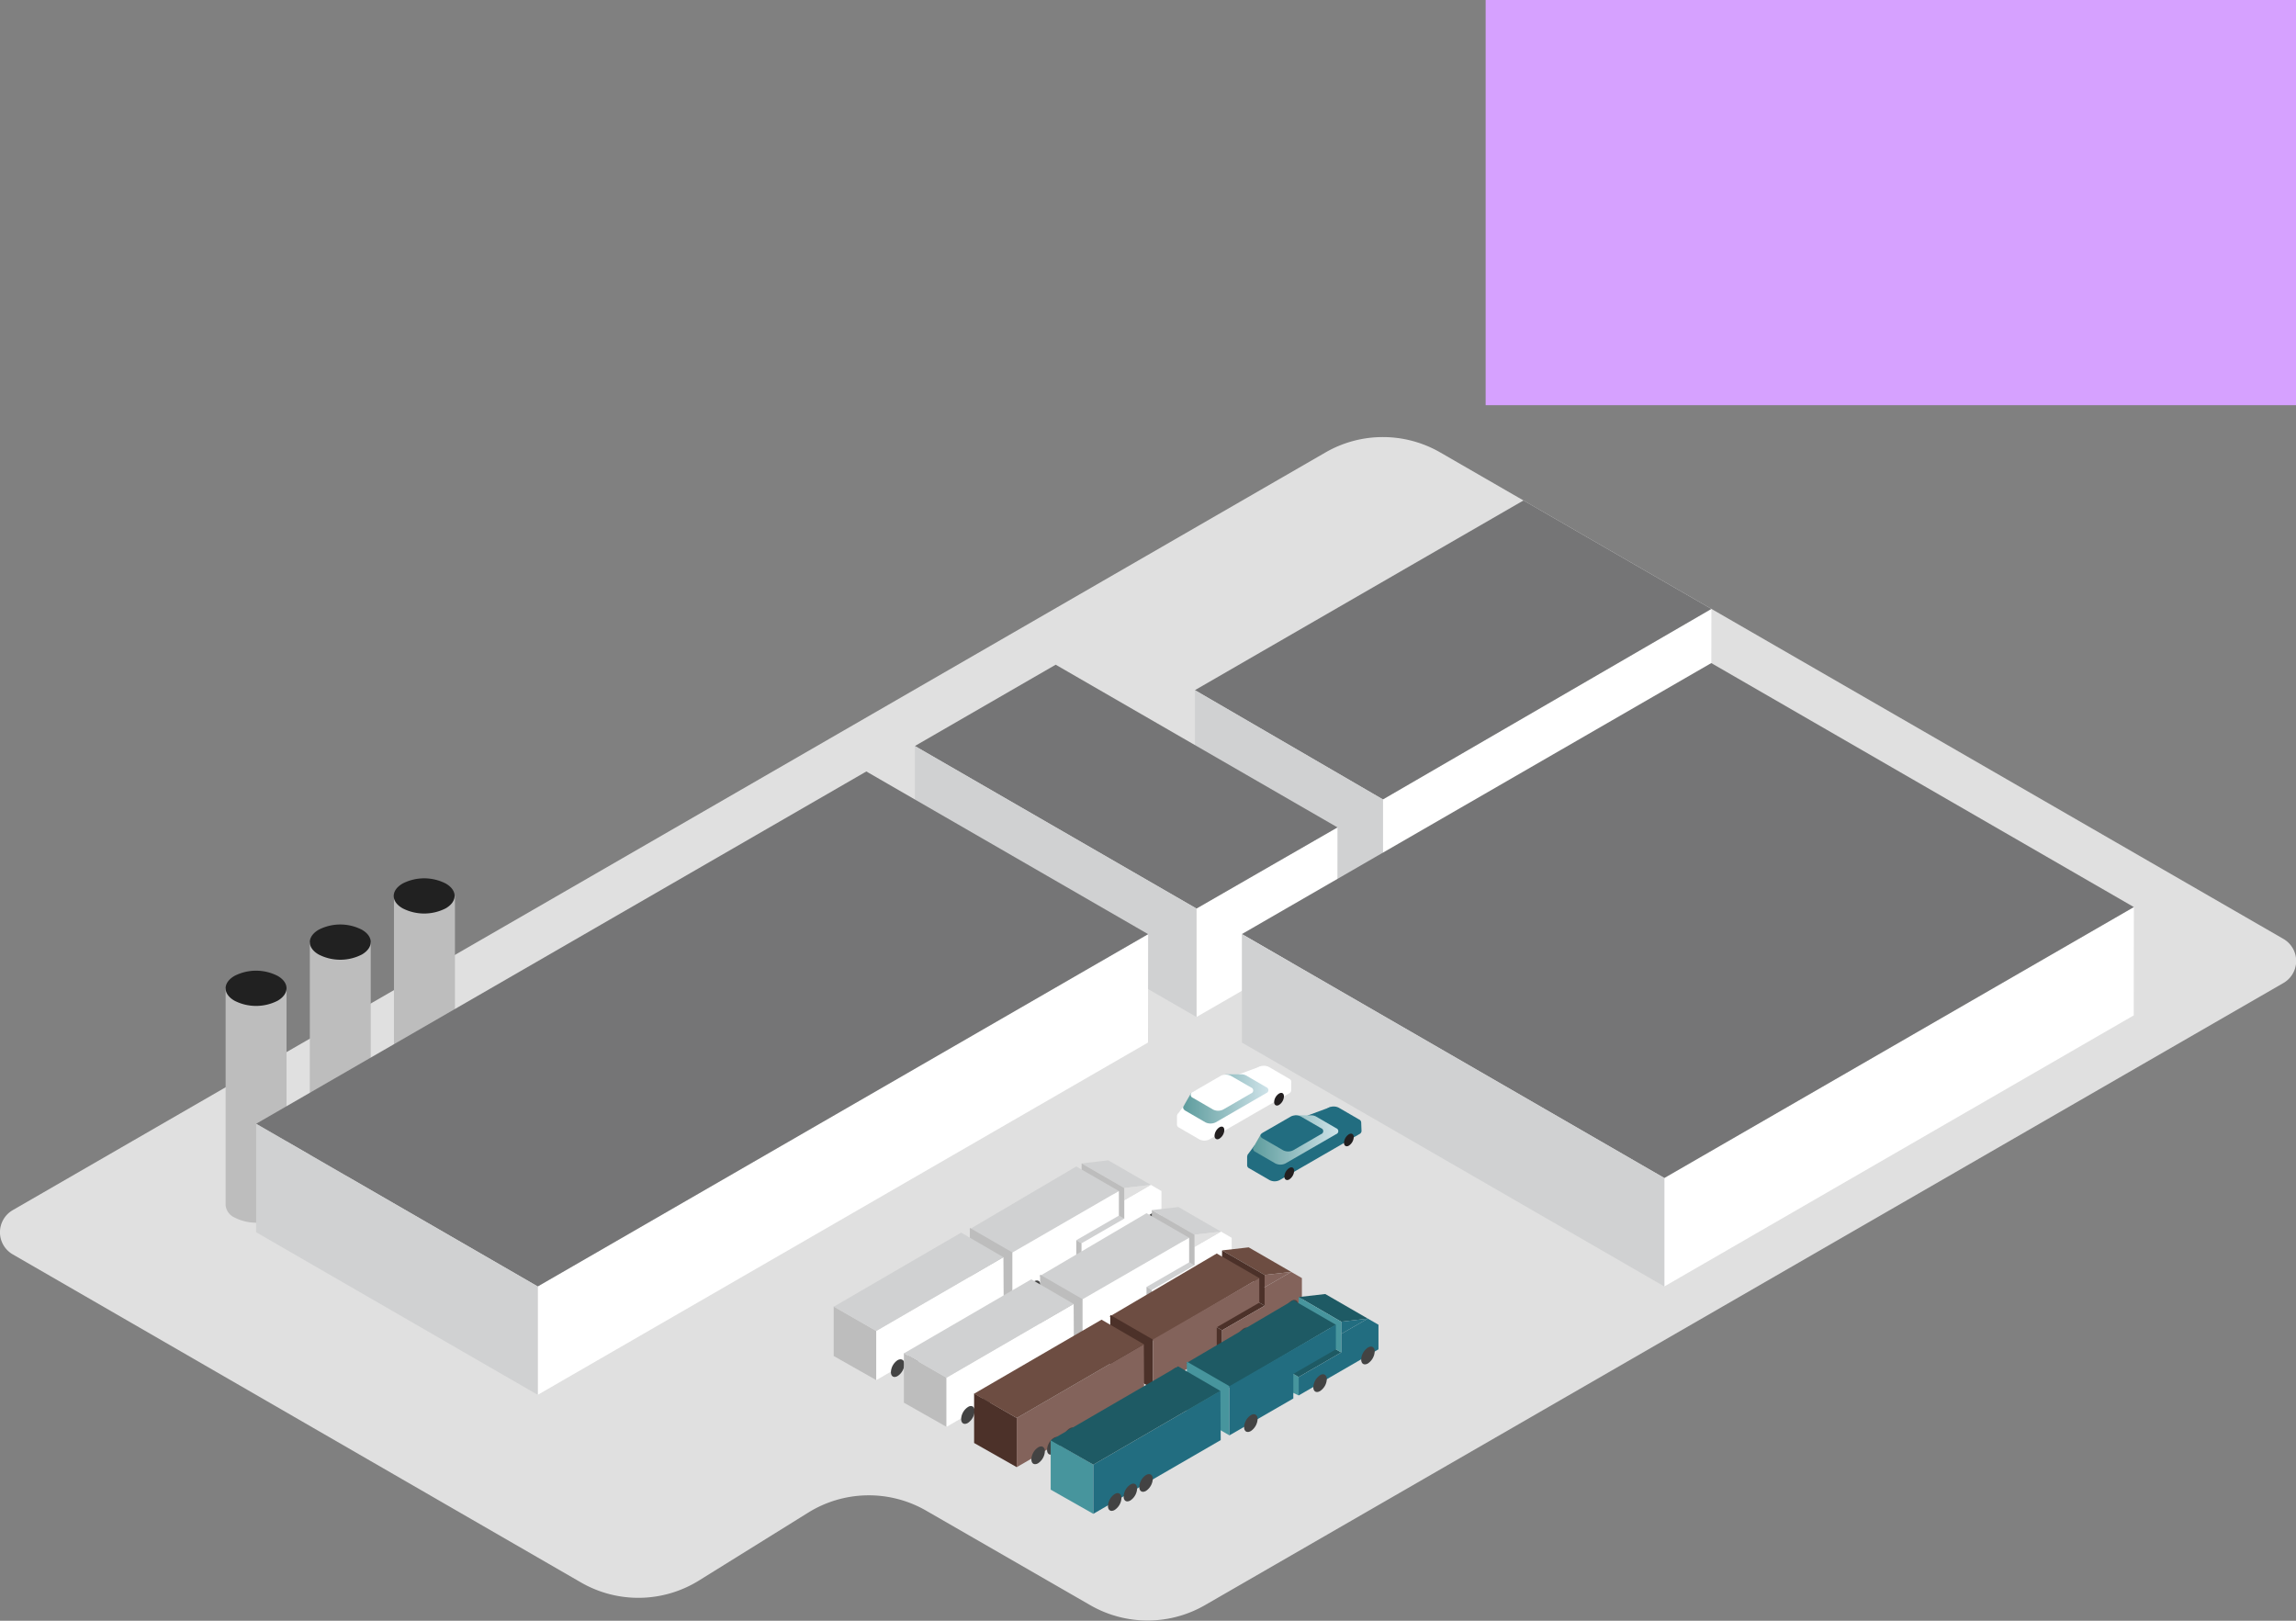 <svg id="Layer_1" data-name="Layer 1" xmlns="http://www.w3.org/2000/svg" xmlns:xlink="http://www.w3.org/1999/xlink" viewBox="0 0 340 240"><rect x="0" y="0" width="340" height="240" fill="#808080" stroke="none"/><defs><style>.cls-1{fill:#d6a1ff;}.cls-2{fill:#e0e0e0;}.cls-3{fill:#fff;}.cls-4{fill:#757576;}.cls-5{fill:#d0d1d2;}.cls-6{fill:#bdbdbd;}.cls-7{fill:#212121;}.cls-8{fill:#226d80;}.cls-9{fill:url(#linear-gradient);}.cls-10{fill:#231f20;}.cls-11{fill:url(#linear-gradient-2);}.cls-12{fill:#434343;}.cls-13{fill:#4c3129;}.cls-14{fill:#6d4d42;}.cls-15{fill:#83635b;}.cls-16{fill:#47959d;}.cls-17{fill:#1e5a64;}</style><linearGradient id="linear-gradient" x1="185.54" y1="168.81" x2="198.18" y2="168.81" gradientUnits="userSpaceOnUse"><stop offset="0" stop-color="#5d9c9d"/><stop offset="1" stop-color="#cfe3e9"/></linearGradient><linearGradient id="linear-gradient-2" x1="175.2" y1="162.77" x2="187.84" y2="162.77" xlink:href="#linear-gradient"/></defs><rect class="cls-1" x="220" width="120" height="60"/><path class="cls-2" d="M137.13,223.69l24.31,14a17,17,0,0,0,17,0l159.69-92.12a3.77,3.77,0,0,0,0-6.54L213.28,67a17,17,0,0,0-17,0L2.63,178.77l-.76.44a3.78,3.78,0,0,0,0,6.53l84.16,48.59a17,17,0,0,0,17.5-.3l16.09-10A17,17,0,0,1,137.13,223.69Z"/><polygon class="cls-3" points="204.79 134.44 204.79 118.38 253.43 90.17 253.41 106.22 204.79 134.44"/><polygon class="cls-4" points="225.6 74.11 253.43 90.17 204.79 118.38 176.95 102.2 225.6 74.11"/><polygon class="cls-5" points="176.95 118.26 204.79 134.44 204.79 118.38 176.95 102.2 176.95 118.26"/><polygon class="cls-3" points="177.18 150.6 177.18 134.54 198.06 122.52 198.04 138.56 177.18 150.6"/><polygon class="cls-4" points="156.33 98.43 198.06 122.52 177.18 134.54 135.48 110.47 156.33 98.43"/><polygon class="cls-5" points="135.48 126.52 177.18 150.6 177.18 134.54 135.48 110.47 135.48 126.52"/><polygon class="cls-3" points="246.46 190.5 246.46 174.44 315.99 134.32 315.97 150.36 246.46 190.5"/><polygon class="cls-4" points="253.41 98.19 315.99 134.32 246.46 174.44 183.9 138.32 253.41 98.19"/><polygon class="cls-5" points="183.9 154.38 246.46 190.5 246.46 174.44 183.9 138.32 183.9 154.38"/><path class="cls-6" d="M33.41,146.35v32.1h0a2.22,2.22,0,0,0,1.32,1.84,7,7,0,0,0,6.38,0,2.22,2.22,0,0,0,1.32-1.84v-32.1Z"/><path class="cls-7" d="M41.11,144.51c1.76,1,1.76,2.66,0,3.68a7,7,0,0,1-6.38,0c-1.76-1-1.76-2.67,0-3.68A7,7,0,0,1,41.11,144.51Z"/><path class="cls-6" d="M45.88,139.51v32.11h0a2.25,2.25,0,0,0,1.32,1.84,7.1,7.1,0,0,0,6.38,0,2.25,2.25,0,0,0,1.32-1.84V139.51Z"/><path class="cls-7" d="M53.58,137.67c1.76,1,1.76,2.66,0,3.68a7,7,0,0,1-6.38,0c-1.76-1-1.76-2.66,0-3.68A7,7,0,0,1,53.58,137.67Z"/><path class="cls-6" d="M58.34,132.67v32.11h0a2.23,2.23,0,0,0,1.33,1.84,7,7,0,0,0,6.37,0,2.26,2.26,0,0,0,1.33-1.84V132.67Z"/><path class="cls-7" d="M66,130.83c1.76,1,1.76,2.67,0,3.68a7,7,0,0,1-6.37,0c-1.77-1-1.77-2.66,0-3.68A7,7,0,0,1,66,130.83Z"/><polygon class="cls-3" points="79.63 206.55 79.63 190.5 170.02 138.33 170 154.38 79.63 206.55"/><polygon class="cls-4" points="128.29 114.24 170.02 138.33 79.63 190.5 37.93 166.41 128.29 114.24"/><polygon class="cls-5" points="37.93 182.47 79.63 206.55 79.63 190.5 37.93 166.41 37.93 182.47"/><path class="cls-8" d="M201.57,166.2a.53.53,0,0,0-.32-.43l-3-1.74a1.67,1.67,0,0,0-1.51,0L185,170.84a.55.55,0,0,0-.32.44h0v1.3h0a.51.51,0,0,0,.32.43l3,1.74a1.65,1.65,0,0,0,1.5,0l11.8-6.81a.54.54,0,0,0,.32-.44Z"/><polyline class="cls-8" points="184.67 171.11 185.72 169.68 193.71 165.16 197.16 163.88"/><path class="cls-9" d="M197.87,167.07l-3-1.74a1.47,1.47,0,0,0-.76-.17h-2.26l-5.14,2.8-1.12,1.95h0c-.12.22,0,.46.26.63l3,1.74a1.67,1.67,0,0,0,1.51,0l7.51-4.34A.46.46,0,0,0,197.87,167.07Z"/><path class="cls-8" d="M187,168.59l3,1.74a1.67,1.67,0,0,0,1.51,0l4.13-2.39a.46.46,0,0,0,0-.87l-3-1.73a1.65,1.65,0,0,0-1.5,0L187,167.73C186.55,168,186.55,168.35,187,168.59Z"/><path class="cls-10" d="M191.64,173.39a1.62,1.62,0,0,1-.72,1.26c-.4.23-.73,0-.73-.42a1.64,1.64,0,0,1,.73-1.27C191.32,172.73,191.64,172.92,191.64,173.39Z"/><path class="cls-10" d="M200.47,168.39a1.62,1.62,0,0,1-.73,1.26c-.4.23-.72,0-.72-.42a1.61,1.61,0,0,1,.72-1.26C200.14,167.74,200.47,167.93,200.47,168.39Z"/><path class="cls-3" d="M191.22,160.17a.51.51,0,0,0-.31-.43l-3-1.74a1.67,1.67,0,0,0-1.51,0l-11.8,6.81a.55.55,0,0,0-.31.44h0v1.3h0a.53.53,0,0,0,.31.43l3,1.74a1.65,1.65,0,0,0,1.5,0l11.8-6.81a.54.54,0,0,0,.31-.44Z"/><polyline class="cls-3" points="174.33 165.08 175.38 163.65 183.37 159.12 186.82 157.85"/><path class="cls-11" d="M187.53,161l-3-1.74a1.58,1.58,0,0,0-.76-.18h-2.26l-5.14,2.8-1.12,1.95h0c-.12.21,0,.46.26.63l3,1.74a1.74,1.74,0,0,0,1.51,0l7.51-4.34A.46.46,0,0,0,187.53,161Z"/><path class="cls-3" d="M176.63,162.56l3,1.74a1.67,1.67,0,0,0,1.51,0l4.13-2.39a.46.46,0,0,0,0-.87l-3-1.73a1.65,1.65,0,0,0-1.5,0l-4.13,2.38A.46.46,0,0,0,176.63,162.56Z"/><path class="cls-10" d="M181.3,167.35a1.59,1.59,0,0,1-.72,1.26c-.4.24-.73,0-.73-.42a1.63,1.63,0,0,1,.73-1.26C181,166.7,181.3,166.89,181.3,167.35Z"/><path class="cls-10" d="M190.13,162.36a1.59,1.59,0,0,1-.73,1.26c-.4.23-.72,0-.72-.42a1.59,1.59,0,0,1,.72-1.26C189.81,161.7,190.13,161.89,190.13,162.36Z"/><polygon class="cls-6" points="160.17 186.84 158.44 186.02 158.74 183.28 160.17 184.11 160.17 186.84"/><polygon class="cls-5" points="160.17 184.11 157.81 182.74 164.11 179.1 166.48 180.47 160.17 184.11"/><polygon class="cls-5" points="164.11 171.82 170.42 175.46 166.48 175.92 160.17 172.28 164.11 171.82"/><polygon class="cls-3" points="160.17 186.84 160.17 184.11 166.48 180.47 166.48 177.74 170.42 175.46 171.99 176.37 171.99 180.01 160.17 186.84"/><polygon class="cls-2" points="166.48 175.92 166.48 177.74 170.42 175.46 166.48 175.92"/><polygon class="cls-6" points="166.48 177.74 165.69 176.37 164.9 179.56 166.48 180.47 166.48 177.74 166.48 177.74"/><polygon class="cls-6" points="160.17 172.28 166.48 175.92 166.48 177.74 160.16 174.33 160.17 172.28"/><polygon class="cls-5" points="149.84 185.7 165.69 176.37 159.38 172.73 143.53 182.06 149.84 185.7"/><polygon class="cls-6" points="143.62 189.11 143.62 181.83 149.93 185.47 149.93 192.75 143.62 189.11"/><polygon class="cls-3" points="149.93 192.75 159.38 187.29 159.38 183.65 165.69 180.01 165.69 176.37 149.93 185.47 149.93 192.75"/><path class="cls-12" d="M164.34,184.43a2.23,2.23,0,0,1-1,1.76c-.57.33-1,.07-1-.58a2.25,2.25,0,0,1,1-1.77C163.89,183.52,164.34,183.78,164.34,184.43Z"/><path class="cls-12" d="M171.44,180.34a2.28,2.28,0,0,1-1,1.76c-.56.32-1,.06-1-.59a2.24,2.24,0,0,1,1-1.76C171,179.42,171.44,179.69,171.44,180.34Z"/><path class="cls-12" d="M154.1,190.35a2.26,2.26,0,0,1-1,1.76c-.56.32-1,.06-1-.59a2.24,2.24,0,0,1,1-1.76C153.64,189.43,154.1,189.7,154.1,190.35Z"/><polygon class="cls-6" points="123.46 200.8 123.46 193.45 129.76 197.09 129.76 204.37 123.46 200.8"/><polygon class="cls-3" points="129.76 204.37 148.63 193.45 148.59 186.17 129.76 197.09 129.76 204.37"/><path class="cls-12" d="M133.93,202a2.23,2.23,0,0,1-1,1.76c-.57.33-1,.06-1-.58a2.25,2.25,0,0,1,1-1.77C133.48,201.12,133.93,201.38,133.93,202Z"/><path class="cls-12" d="M136.25,200.63a2.23,2.23,0,0,1-1,1.76c-.57.32-1,.06-1-.59a2.22,2.22,0,0,1,1-1.76C135.8,199.71,136.25,200,136.25,200.63Z"/><path class="cls-12" d="M138.58,199.22a2.28,2.28,0,0,1-1,1.77c-.56.32-1,.06-1-.59a2.24,2.24,0,0,1,1-1.76C138.12,198.31,138.58,198.57,138.58,199.22Z"/><polygon class="cls-5" points="129.76 197.09 148.59 186.17 142.33 182.53 123.46 193.5 129.76 197.09"/><polygon class="cls-6" points="170.57 193.75 168.83 192.94 169.13 190.19 170.57 191.02 170.57 193.75"/><polygon class="cls-5" points="170.57 191.02 168.2 189.66 174.51 186.02 176.88 187.38 170.57 191.02"/><polygon class="cls-5" points="174.51 178.74 180.81 182.38 176.88 182.83 170.57 179.19 174.51 178.74"/><polygon class="cls-3" points="170.57 193.75 170.57 191.02 176.88 187.38 176.88 184.65 180.81 182.38 182.39 183.29 182.39 186.93 170.57 193.75"/><polygon class="cls-2" points="176.88 182.83 176.88 184.65 180.81 182.38 176.88 182.83"/><polygon class="cls-6" points="176.88 184.65 176.09 183.29 175.3 186.47 176.88 187.38 176.88 184.65 176.88 184.65"/><polygon class="cls-6" points="170.57 179.19 176.88 182.83 176.88 184.65 170.56 181.25 170.57 179.19"/><polygon class="cls-5" points="160.23 192.62 176.09 183.29 169.78 179.65 153.93 188.98 160.23 192.62"/><polygon class="cls-6" points="154.02 196.03 154.02 188.75 160.32 192.39 160.32 199.67 154.02 196.03"/><polygon class="cls-3" points="160.32 199.67 169.78 194.21 169.78 190.57 176.09 186.93 176.09 183.29 160.32 192.39 160.32 199.67"/><path class="cls-12" d="M174.74,191.35a2.28,2.28,0,0,1-1,1.76c-.56.32-1,.06-1-.59a2.24,2.24,0,0,1,1-1.76C174.28,190.43,174.74,190.7,174.74,191.35Z"/><path class="cls-12" d="M181.83,187.25a2.22,2.22,0,0,1-1,1.76c-.56.33-1,.06-1-.59a2.26,2.26,0,0,1,1-1.76C181.38,186.34,181.83,186.6,181.83,187.25Z"/><path class="cls-12" d="M164.49,197.26a2.23,2.23,0,0,1-1,1.76c-.57.33-1,.06-1-.58a2.25,2.25,0,0,1,1-1.77C164,196.35,164.49,196.61,164.49,197.26Z"/><polygon class="cls-6" points="133.85 207.71 133.85 200.37 140.16 204.01 140.16 211.29 133.85 207.71"/><polygon class="cls-3" points="140.16 211.29 159.03 200.37 158.99 193.09 140.16 204.01 140.16 211.29"/><path class="cls-12" d="M144.33,208.94a2.28,2.28,0,0,1-1,1.77c-.56.32-1,.06-1-.59a2.24,2.24,0,0,1,1-1.76C143.87,208,144.33,208.3,144.33,208.94Z"/><path class="cls-12" d="M146.65,207.54a2.24,2.24,0,0,1-1,1.76c-.56.33-1,.06-1-.58a2.27,2.27,0,0,1,1-1.77C146.19,206.63,146.65,206.89,146.65,207.54Z"/><path class="cls-12" d="M149,206.14a2.22,2.22,0,0,1-1,1.76c-.56.33-1,.06-1-.59a2.25,2.25,0,0,1,1-1.76C148.52,205.23,149,205.49,149,206.14Z"/><polygon class="cls-5" points="140.16 204.01 158.99 193.09 152.72 189.44 133.85 200.41 140.16 204.01"/><polygon class="cls-13" points="180.97 199.72 179.23 198.91 179.53 196.16 180.97 196.99 180.97 199.72"/><polygon class="cls-13" points="180.97 196.99 178.6 195.63 184.91 191.99 187.27 193.35 180.97 196.99"/><polygon class="cls-14" points="184.91 184.71 191.21 188.35 187.27 188.8 180.97 185.16 184.91 184.71"/><polygon class="cls-15" points="180.97 199.72 180.97 196.99 187.27 193.35 187.27 190.62 191.21 188.35 192.79 189.26 192.79 192.9 180.97 199.72"/><polygon class="cls-15" points="187.27 188.8 187.27 190.62 191.21 188.35 187.27 188.8"/><polygon class="cls-13" points="187.27 190.62 186.48 189.26 185.69 192.44 187.27 193.35 187.27 190.62 187.27 190.62"/><polygon class="cls-13" points="180.97 185.16 187.27 188.8 187.27 190.62 180.95 187.22 180.97 185.16"/><polygon class="cls-14" points="170.63 198.59 186.48 189.26 180.18 185.62 164.32 194.95 170.63 198.59"/><polygon class="cls-13" points="164.41 202 164.41 194.72 170.72 198.36 170.72 205.64 164.41 202"/><polygon class="cls-15" points="170.72 205.64 180.18 200.18 180.18 196.54 186.48 192.9 186.48 189.26 170.72 198.36 170.72 205.64"/><path class="cls-12" d="M185.14,197.32a2.28,2.28,0,0,1-1,1.76c-.56.32-1,.06-1-.59a2.24,2.24,0,0,1,1-1.76C184.68,196.4,185.14,196.67,185.14,197.32Z"/><path class="cls-12" d="M192.23,193.22a2.24,2.24,0,0,1-1,1.76c-.56.33-1,.06-1-.59a2.28,2.28,0,0,1,1-1.76C191.77,192.31,192.23,192.57,192.23,193.22Z"/><path class="cls-12" d="M174.89,203.23a2.24,2.24,0,0,1-1,1.76c-.56.33-1,.07-1-.58a2.27,2.27,0,0,1,1-1.77C174.43,202.32,174.89,202.58,174.89,203.23Z"/><polygon class="cls-13" points="144.25 213.68 144.25 206.34 150.56 209.98 150.56 217.26 144.25 213.68"/><polygon class="cls-15" points="150.56 217.26 169.43 206.34 169.38 199.06 150.56 209.98 150.56 217.26"/><path class="cls-12" d="M154.73,214.91a2.28,2.28,0,0,1-1,1.77c-.56.32-1,.06-1-.59a2.24,2.24,0,0,1,1-1.76C154.27,214,154.73,214.27,154.73,214.91Z"/><path class="cls-12" d="M157.05,213.51a2.24,2.24,0,0,1-1,1.76c-.56.33-1,.06-1-.58a2.28,2.28,0,0,1,1-1.77C156.59,212.6,157.05,212.86,157.05,213.51Z"/><path class="cls-12" d="M159.37,212.11a2.24,2.24,0,0,1-1,1.76c-.56.33-1,.06-1-.59a2.26,2.26,0,0,1,1-1.76C158.91,211.2,159.37,211.46,159.37,212.11Z"/><polygon class="cls-14" points="150.56 209.98 169.38 199.06 163.12 195.42 144.25 206.38 150.56 209.98"/><polygon class="cls-16" points="192.31 206.64 190.57 205.82 190.87 203.08 192.31 203.91 192.31 206.64"/><polygon class="cls-17" points="192.31 203.91 189.94 202.54 196.25 198.9 198.61 200.27 192.31 203.91"/><polygon class="cls-17" points="196.25 191.62 202.55 195.26 198.61 195.72 192.31 192.07 196.25 191.62"/><polygon class="cls-8" points="192.31 206.64 192.31 203.91 198.61 200.27 198.61 197.53 202.55 195.26 204.13 196.17 204.13 199.81 192.31 206.64"/><polygon class="cls-8" points="198.61 195.72 198.61 197.53 202.55 195.26 198.61 195.72"/><polygon class="cls-16" points="198.61 197.53 197.82 196.17 197.03 199.36 198.61 200.27 198.61 197.53 198.61 197.53"/><polygon class="cls-16" points="192.31 192.07 198.61 195.72 198.61 197.53 192.29 194.13 192.31 192.07"/><polygon class="cls-17" points="181.97 205.5 197.82 196.17 191.52 192.53 175.66 201.86 181.97 205.5"/><polygon class="cls-16" points="175.75 208.91 175.75 201.63 182.06 205.27 182.06 212.55 175.75 208.91"/><polygon class="cls-8" points="182.06 212.55 191.52 207.09 191.52 203.45 197.82 199.81 197.82 196.17 182.06 205.27 182.06 212.55"/><path class="cls-12" d="M196.48,204.23a2.24,2.24,0,0,1-1,1.76c-.56.33-1,.06-1-.58a2.28,2.28,0,0,1,1-1.77C196,203.32,196.48,203.58,196.48,204.23Z"/><path class="cls-12" d="M203.57,200.13a2.28,2.28,0,0,1-1,1.77c-.56.32-1,.06-1-.59a2.24,2.24,0,0,1,1-1.76C203.11,199.22,203.57,199.48,203.57,200.13Z"/><path class="cls-12" d="M186.23,210.15a2.28,2.28,0,0,1-1,1.76c-.56.32-1,.06-1-.59a2.23,2.23,0,0,1,1-1.76C185.77,209.23,186.23,209.5,186.23,210.15Z"/><polygon class="cls-16" points="155.59 220.59 155.59 213.25 161.9 216.89 161.9 224.17 155.59 220.59"/><polygon class="cls-8" points="161.9 224.17 180.77 213.25 180.72 205.97 161.9 216.89 161.9 224.17"/><path class="cls-12" d="M166.07,221.83a2.24,2.24,0,0,1-1,1.76c-.56.33-1,.06-1-.59a2.24,2.24,0,0,1,1-1.76C165.61,220.92,166.07,221.18,166.07,221.83Z"/><path class="cls-12" d="M168.39,220.43a2.26,2.26,0,0,1-1,1.76c-.56.32-1,.06-1-.59a2.24,2.24,0,0,1,1-1.76C167.93,219.51,168.39,219.78,168.39,220.43Z"/><path class="cls-12" d="M170.71,219a2.28,2.28,0,0,1-1,1.77c-.56.32-1,.06-1-.59a2.24,2.24,0,0,1,1-1.76C170.25,218.11,170.71,218.37,170.71,219Z"/><polygon class="cls-17" points="161.9 216.89 180.72 205.97 174.46 202.33 155.59 213.29 161.9 216.89"/></svg>